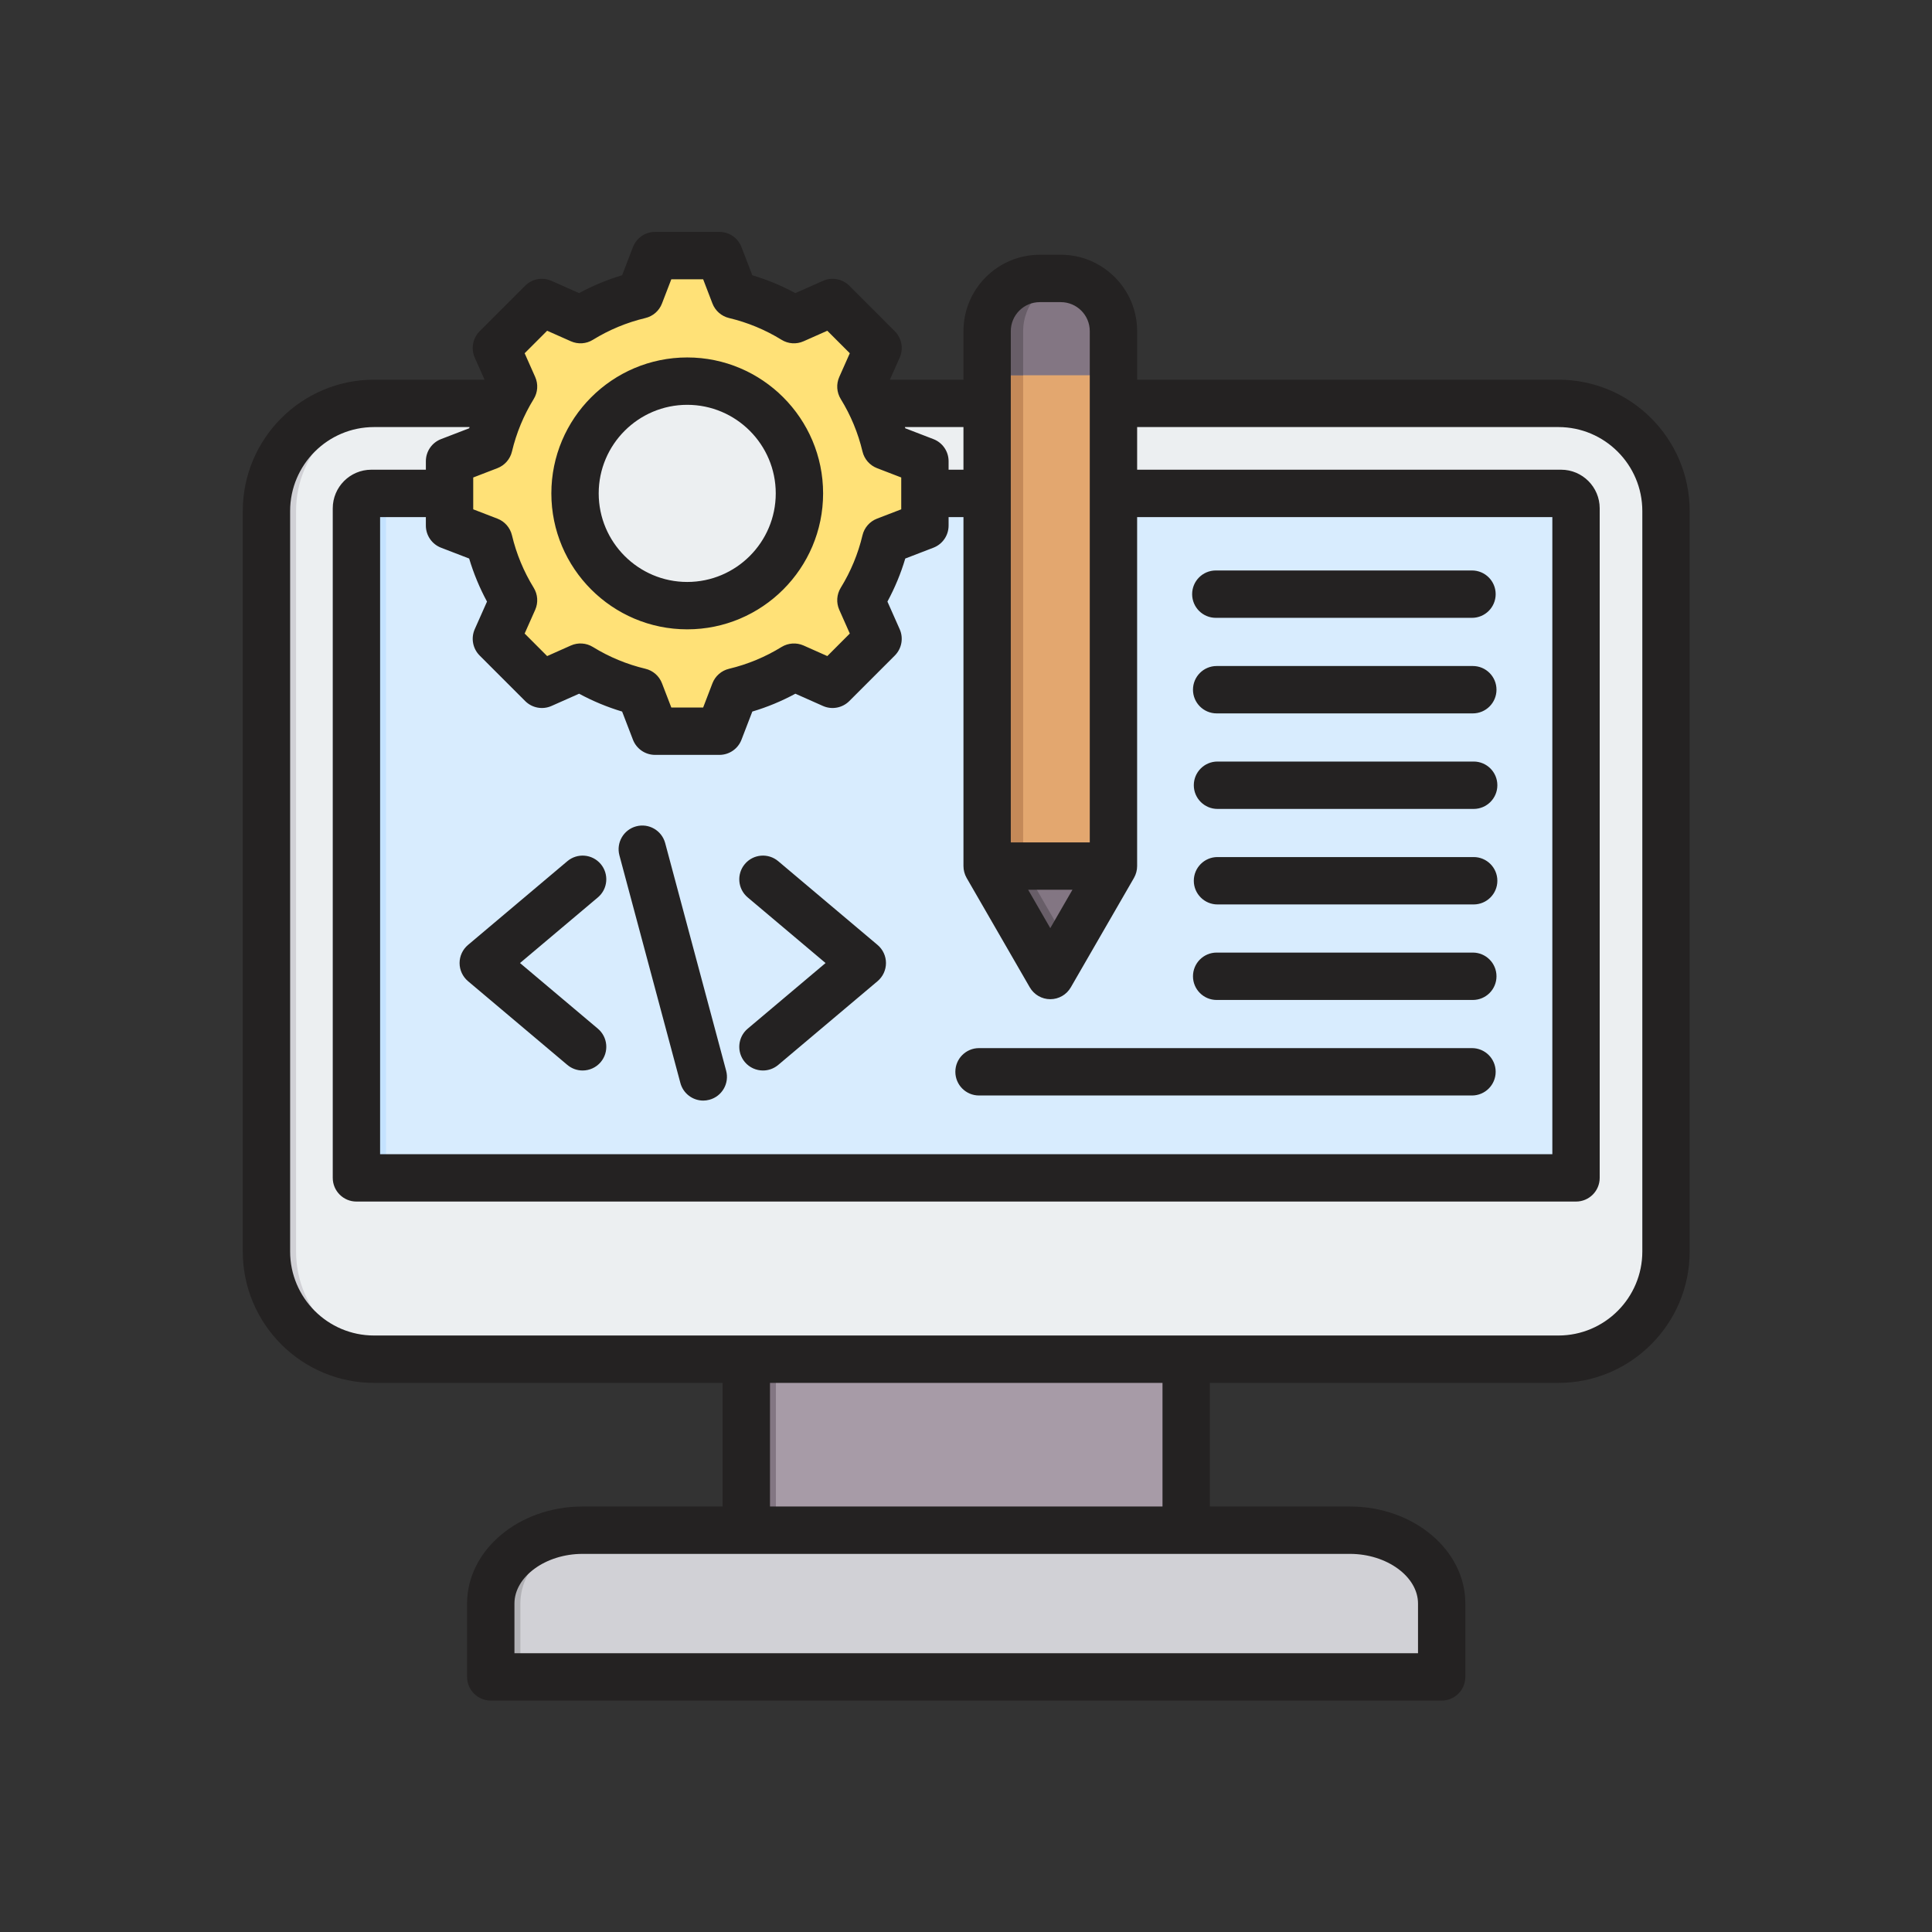 <svg xmlns="http://www.w3.org/2000/svg" xmlns:xlink="http://www.w3.org/1999/xlink" width="1080" viewBox="0 0 810 810" height="1080"><rect x="0" y="0" width="810" height="810" fill="#333333" stroke="none"/><defs>              </defs><g><g transform="matrix(1, 0, 0, 1, 101, 97)"><g><path fill="#a79ba7" d="M 396.309 453.777 L 211.895 453.777 L 211.895 569.371 L 396.309 569.371 Z M 396.309 453.777 " fill-rule="evenodd"></path><path fill="#837683" d="M 224.305 460.43 L 211.895 460.43 L 211.895 569.371 L 224.305 569.371 Z M 224.305 460.43 " fill-rule="evenodd"></path><path fill="#d1d1d6" d="M 104.766 606.043 L 503.438 606.043 L 503.438 575.293 C 503.438 558.379 486.125 544.543 464.969 544.543 L 143.234 544.543 C 122.074 544.543 104.766 558.379 104.766 575.293 Z M 104.766 606.043 " fill-rule="evenodd"></path><path fill="#b1b1b5" d="M 104.766 606.043 L 117.172 606.043 L 117.172 575.293 C 117.172 558.379 134.484 544.543 155.641 544.543 L 143.234 544.543 C 122.074 544.543 104.766 558.379 104.766 575.293 Z M 104.766 606.043 " fill-rule="evenodd"></path><path fill="#eceff1" d="M 55.824 72.117 L 552.379 72.117 C 577.188 72.117 597.484 92.426 597.484 117.246 L 597.484 427.715 C 597.484 452.535 577.188 472.844 552.379 472.844 L 55.828 472.844 C 31.016 472.844 10.719 452.535 10.719 427.715 L 10.719 117.246 C 10.719 92.426 31.016 72.117 55.824 72.117 Z M 55.824 72.117 " fill-rule="evenodd"></path><path fill="#d1d1d6" d="M 55.824 72.117 L 68.234 72.117 C 43.426 72.117 23.125 92.426 23.125 117.246 L 23.125 427.715 C 23.125 452.535 43.426 472.844 68.234 472.844 L 55.824 472.844 C 31.016 472.844 10.715 452.535 10.715 427.715 L 10.715 117.246 C 10.719 92.426 31.016 72.117 55.824 72.117 Z M 55.824 72.117 " fill-rule="evenodd"></path><path fill="#d8ecfe" d="M 54.695 109.855 L 553.508 109.855 C 556.949 109.855 559.766 112.672 559.766 116.113 L 559.766 396.824 L 48.438 396.824 L 48.438 116.113 C 48.438 112.672 51.254 109.855 54.695 109.855 Z M 54.695 109.855 " fill-rule="evenodd"></path><path fill="#c4e2ff" d="M 54.695 109.855 L 67.102 109.855 C 63.66 109.855 60.848 112.672 60.848 116.113 L 60.848 396.824 L 48.438 396.824 L 48.438 116.113 C 48.438 112.672 51.254 109.855 54.695 109.855 Z M 54.695 109.855 " fill-rule="evenodd"></path><path fill="#e3a76f" d="M 365.824 266.098 L 365.824 41.809 C 365.824 29.652 355.91 19.734 343.758 19.734 L 334.934 19.734 C 322.781 19.734 312.867 29.652 312.867 41.809 L 312.867 266.098 L 333.973 302.668 C 335.113 304.645 337.066 305.773 339.348 305.773 C 341.625 305.773 343.582 304.645 344.719 302.668 Z M 365.824 266.098 " fill-rule="evenodd"></path><path fill="#c48958" d="M 346.887 19.957 C 345.867 19.812 344.82 19.734 343.758 19.734 L 334.934 19.734 C 322.781 19.734 312.867 29.652 312.867 41.809 L 312.867 266.098 L 333.973 302.668 C 335.113 304.645 337.066 305.773 339.348 305.773 C 341.625 305.773 343.582 304.645 344.719 302.668 L 346.891 298.91 L 327.957 266.098 L 327.957 41.809 C 327.953 30.715 336.207 21.488 346.887 19.957 Z M 346.887 19.957 " fill-rule="evenodd"></path><path fill="#837683" d="M 344.719 302.668 L 365.824 266.098 L 312.867 266.098 L 333.973 302.668 C 335.113 304.645 337.066 305.773 339.344 305.773 C 341.621 305.773 343.578 304.645 344.719 302.668 Z M 344.719 302.668 " fill-rule="evenodd"></path><path fill="#685e68" d="M 344.719 302.668 L 346.887 298.91 L 327.953 266.098 L 312.867 266.098 L 333.973 302.668 C 335.113 304.645 337.066 305.773 339.348 305.773 C 341.625 305.773 343.578 304.645 344.719 302.668 Z M 344.719 302.668 " fill-rule="evenodd"></path><path fill="#837683" d="M 365.824 60.344 L 365.824 41.809 C 365.824 29.652 355.91 19.734 343.758 19.734 L 334.934 19.734 C 322.781 19.734 312.867 29.652 312.867 41.809 L 312.867 60.344 Z M 365.824 60.344 " fill-rule="evenodd"></path><path fill="#685e68" d="M 346.887 19.957 C 345.863 19.812 344.82 19.734 343.758 19.734 L 334.93 19.734 C 322.777 19.734 312.867 29.652 312.867 41.809 L 312.867 60.344 L 327.953 60.344 L 327.953 41.809 C 327.953 30.715 336.211 21.488 346.887 19.957 Z M 346.887 19.957 " fill-rule="evenodd"></path><path fill="#ffe177" d="M 167.285 26.68 C 158.484 28.773 150.082 32.266 142.379 37.008 L 126.199 29.816 L 107.125 48.898 L 114.309 65.086 C 109.566 72.789 106.078 81.199 103.984 90.008 L 87.473 96.363 L 87.473 123.348 L 103.988 129.707 C 106.082 138.512 109.57 146.918 114.312 154.621 L 107.125 170.812 L 126.199 189.895 L 142.375 182.707 C 150.078 187.453 158.484 190.941 167.285 193.039 L 173.641 209.555 L 200.613 209.555 L 206.969 193.031 C 215.77 190.938 224.172 187.449 231.871 182.703 L 248.055 189.895 L 267.129 170.812 L 259.941 154.625 C 264.688 146.922 268.176 138.508 270.27 129.703 L 286.781 123.348 L 286.781 96.363 L 270.27 90.004 C 268.172 81.203 264.684 72.793 259.941 65.09 L 267.129 48.898 L 248.055 29.816 L 231.875 37.008 C 224.172 32.266 215.77 28.773 206.969 26.68 L 200.613 10.156 L 173.641 10.156 Z M 167.285 26.68 " fill-rule="evenodd"></path><path fill="#ffd064" d="M 231.871 182.703 L 248.055 189.895 L 250.547 187.402 L 235.375 180.66 C 234.223 181.371 233.055 182.051 231.871 182.703 Z M 167.285 26.68 C 158.484 28.773 150.082 32.266 142.379 37.008 L 146.98 39.051 C 154.68 34.305 166.586 28.773 175.387 26.676 L 181.742 10.156 L 173.641 10.156 Z M 142.375 182.707 C 150.078 187.453 158.484 190.941 167.285 193.039 L 173.641 209.555 L 181.742 209.555 L 175.387 193.039 C 166.586 190.941 154.676 185.41 146.973 180.664 Z M 250.547 32.309 L 248.055 29.816 L 231.875 37.008 C 233.059 37.66 234.223 38.344 235.375 39.051 Z M 131.809 32.309 L 126.199 29.816 L 107.125 48.898 L 114.309 65.086 C 109.566 72.789 106.078 81.199 103.984 90.008 L 87.473 96.363 L 87.473 123.348 L 103.988 129.707 C 106.082 138.512 109.57 146.918 114.312 154.621 L 107.125 170.812 L 126.199 189.895 L 131.809 187.402 L 115.227 170.812 L 122.414 154.621 C 117.676 146.918 114.184 138.512 112.09 129.707 L 95.578 123.348 L 95.578 96.363 L 112.086 90.004 C 114.18 81.199 117.672 72.789 122.414 65.082 L 115.227 48.898 Z M 131.809 32.309 " fill-rule="evenodd"></path><path fill="#eceff1" d="M 153.871 76.582 C 152.781 77.672 151.75 78.812 150.77 80.004 C 149.793 81.195 148.875 82.43 148.02 83.711 C 147.164 84.992 146.375 86.312 145.648 87.672 C 144.922 89.031 144.262 90.426 143.676 91.848 C 143.086 93.273 142.566 94.723 142.117 96.195 C 141.672 97.672 141.297 99.164 140.996 100.676 C 140.695 102.188 140.473 103.711 140.32 105.242 C 140.168 106.777 140.094 108.316 140.094 109.855 C 140.094 111.398 140.168 112.934 140.32 114.469 C 140.473 116.004 140.695 117.527 140.996 119.039 C 141.297 120.551 141.672 122.043 142.117 123.516 C 142.566 124.992 143.082 126.441 143.672 127.867 C 144.262 129.289 144.922 130.68 145.648 132.039 C 146.375 133.398 147.164 134.719 148.02 136 C 148.875 137.281 149.793 138.52 150.77 139.711 C 151.746 140.902 152.781 142.043 153.871 143.133 C 154.957 144.223 156.098 145.258 157.289 146.234 C 158.48 147.211 159.715 148.129 160.996 148.984 C 162.277 149.84 163.598 150.633 164.957 151.359 C 166.316 152.086 167.707 152.746 169.129 153.336 C 170.555 153.926 172 154.441 173.477 154.891 C 174.949 155.336 176.441 155.711 177.953 156.012 C 179.465 156.312 180.984 156.539 182.52 156.691 C 184.051 156.84 185.59 156.918 187.129 156.918 C 188.672 156.918 190.207 156.84 191.742 156.691 C 193.273 156.539 194.797 156.312 196.305 156.012 C 197.816 155.711 199.309 155.336 200.785 154.891 C 202.258 154.441 203.707 153.926 205.129 153.336 C 206.555 152.746 207.945 152.086 209.305 151.359 C 210.66 150.633 211.98 149.844 213.262 148.984 C 214.543 148.129 215.781 147.211 216.969 146.234 C 218.16 145.258 219.301 144.223 220.391 143.133 C 221.48 142.043 222.512 140.902 223.492 139.711 C 224.469 138.52 225.383 137.285 226.242 136.004 C 227.098 134.723 227.887 133.402 228.613 132.043 C 229.34 130.684 229.996 129.289 230.586 127.867 C 231.176 126.441 231.695 124.992 232.141 123.52 C 232.59 122.043 232.965 120.551 233.266 119.039 C 233.566 117.527 233.789 116.004 233.941 114.473 C 234.094 112.938 234.168 111.398 234.168 109.859 C 234.168 108.316 234.094 106.781 233.941 105.246 C 233.789 103.711 233.566 102.188 233.266 100.676 C 232.965 99.168 232.59 97.672 232.145 96.199 C 231.695 94.723 231.176 93.273 230.586 91.852 C 230 90.426 229.34 89.035 228.613 87.676 C 227.887 86.316 227.098 84.996 226.242 83.715 C 225.387 82.434 224.469 81.195 223.492 80.004 C 222.516 78.812 221.48 77.672 220.391 76.582 C 219.301 75.492 218.164 74.457 216.973 73.48 C 215.781 72.504 214.543 71.586 213.266 70.73 C 211.984 69.875 210.664 69.082 209.305 68.355 C 207.945 67.629 206.555 66.973 205.133 66.383 C 203.707 65.793 202.262 65.273 200.785 64.824 C 199.312 64.379 197.82 64.004 196.309 63.703 C 194.797 63.402 193.273 63.176 191.742 63.023 C 190.207 62.875 188.672 62.797 187.133 62.797 C 185.59 62.797 184.055 62.875 182.52 63.023 C 180.988 63.176 179.465 63.402 177.953 63.703 C 176.445 64.004 174.953 64.379 173.477 64.824 C 172.004 65.273 170.555 65.789 169.133 66.379 C 167.707 66.969 166.316 67.629 164.957 68.355 C 163.598 69.082 162.281 69.871 161 70.73 C 159.719 71.586 158.48 72.504 157.293 73.48 C 156.102 74.457 154.961 75.492 153.871 76.582 Z M 153.871 76.582 " fill-rule="nonzero"></path><path fill="#d1d1d6" d="M 187.129 62.797 C 213.105 62.797 234.164 83.863 234.164 109.855 C 234.164 135.848 213.105 156.914 187.129 156.914 C 185.867 156.914 184.621 156.863 183.387 156.77 C 207.617 154.863 226.684 134.59 226.684 109.855 C 226.684 85.125 207.617 64.852 183.387 62.945 C 184.621 62.848 185.867 62.797 187.129 62.797 Z M 187.129 62.797 " fill-rule="evenodd"></path><g><path fill="#242222" d="M 526.773 232.211 C 526.773 226.723 522.328 222.281 516.844 222.281 L 409.434 222.281 C 403.965 222.281 399.508 226.723 399.508 232.211 C 399.508 237.688 403.961 242.145 409.434 242.145 L 516.844 242.145 C 522.328 242.145 526.773 237.688 526.773 232.211 Z M 526.41 192.164 C 526.41 186.676 521.973 182.23 516.488 182.23 L 409.09 182.23 C 403.605 182.23 399.164 186.676 399.164 192.164 C 399.164 197.637 403.605 202.094 409.09 202.094 L 516.488 202.094 C 521.973 202.094 526.41 197.637 526.41 192.164 Z M 526.066 152.102 C 526.066 146.613 521.621 142.172 516.137 142.172 L 408.742 142.172 C 403.254 142.172 398.812 146.613 398.812 152.102 C 398.812 157.59 403.254 162.031 408.742 162.031 L 516.137 162.031 C 521.621 162.031 526.066 157.59 526.066 152.102 Z M 526.41 312.309 C 526.41 306.82 521.973 302.375 516.488 302.375 L 409.09 302.375 C 403.605 302.375 399.164 306.82 399.164 312.309 C 399.164 317.793 403.605 322.238 409.09 322.238 L 516.488 322.238 C 521.973 322.238 526.41 317.797 526.41 312.309 Z M 526.773 272.262 C 526.773 266.773 522.328 262.328 516.844 262.328 L 409.434 262.328 C 403.965 262.328 399.508 266.773 399.508 272.262 C 399.508 277.734 403.961 282.191 409.434 282.191 L 516.844 282.191 C 522.328 282.191 526.773 277.734 526.773 272.262 Z M 516.137 342.426 L 309.457 342.426 C 303.973 342.426 299.535 346.871 299.535 352.355 C 299.535 357.844 303.973 362.289 309.457 362.289 L 516.137 362.289 C 521.621 362.289 526.066 357.844 526.066 352.355 C 526.066 346.871 521.621 342.426 516.137 342.426 Z M 149.664 334.281 L 117.016 306.758 L 149.664 279.238 C 153.855 275.711 154.391 269.441 150.855 265.246 C 147.316 261.051 141.062 260.52 136.867 264.055 L 95.211 299.176 C 92.98 301.062 91.68 303.832 91.68 306.758 C 91.68 309.691 92.98 312.469 95.211 314.359 L 136.867 349.477 C 138.73 351.043 141.004 351.812 143.258 351.812 C 146.09 351.812 148.895 350.605 150.855 348.285 C 154.391 344.09 153.855 337.82 149.664 334.281 Z M 270.449 306.758 C 270.449 303.832 269.156 301.062 266.926 299.176 L 225.273 264.055 C 221.074 260.52 214.82 261.051 211.285 265.246 C 207.75 269.441 208.281 275.711 212.473 279.238 L 245.121 306.758 L 212.473 334.281 C 208.281 337.82 207.75 344.09 211.285 348.285 C 213.246 350.605 216.051 351.812 218.875 351.812 C 221.137 351.812 223.41 351.043 225.27 349.477 L 266.926 314.359 C 269.156 312.469 270.449 309.691 270.449 306.758 Z M 203.438 351.91 L 177.879 256.469 C 176.449 251.168 171.008 248.027 165.719 249.445 C 160.418 250.871 157.281 256.309 158.691 261.609 L 184.258 357.062 C 185.449 361.492 189.457 364.426 193.848 364.426 C 194.688 364.426 195.559 364.312 196.418 364.074 C 201.715 362.66 204.859 357.211 203.438 351.91 Z M 187.125 72.723 C 166.66 72.723 150.008 89.383 150.008 109.855 C 150.008 130.328 166.66 146.988 187.125 146.988 C 207.586 146.988 224.238 130.328 224.238 109.855 C 224.238 89.383 207.586 72.723 187.125 72.723 Z M 187.125 166.852 C 155.703 166.852 130.156 141.289 130.156 109.855 C 130.156 78.434 155.703 52.863 187.125 52.863 C 218.531 52.863 244.09 78.438 244.09 109.855 C 244.09 141.289 218.531 166.852 187.125 166.852 Z M 20.641 427.711 L 20.641 117.254 C 20.641 97.84 36.422 82.051 55.816 82.051 L 95.875 82.051 C 95.82 82.223 95.742 82.383 95.699 82.559 L 83.898 87.102 C 80.074 88.578 77.547 92.254 77.547 96.363 L 77.547 99.926 L 54.684 99.926 C 45.766 99.926 38.508 107.184 38.508 116.113 L 38.508 396.824 C 38.508 402.312 42.953 406.758 48.438 406.758 L 559.758 406.758 C 565.242 406.758 569.68 402.312 569.68 396.824 L 569.68 116.113 C 569.68 107.188 562.418 99.926 553.5 99.926 L 375.75 99.926 L 375.75 82.051 L 552.371 82.051 C 571.766 82.051 587.551 97.84 587.551 117.258 L 587.551 427.715 C 587.551 447.129 571.766 462.918 552.371 462.918 L 55.816 462.918 C 36.422 462.918 20.641 447.129 20.641 427.711 Z M 221.82 534.613 L 386.383 534.613 L 386.383 482.781 L 221.82 482.781 Z M 114.684 575.293 L 114.684 596.113 L 493.508 596.113 L 493.508 575.293 C 493.508 564.008 480.441 554.473 464.961 554.473 L 143.234 554.473 C 127.762 554.473 114.684 564.008 114.684 575.293 Z M 343.758 29.672 L 334.922 29.672 C 328.234 29.672 322.785 35.121 322.785 41.812 L 322.785 256.172 L 355.891 256.172 L 355.891 41.812 C 355.891 35.121 350.445 29.672 343.758 29.672 Z M 278.379 82.051 C 278.438 82.223 278.504 82.383 278.551 82.559 L 290.34 87.102 C 294.172 88.578 296.703 92.254 296.703 96.363 L 296.703 99.926 L 302.934 99.926 L 302.934 82.051 Z M 348.625 276.035 L 330.059 276.035 L 339.336 292.125 Z M 374.422 271.07 C 375.285 269.555 375.746 267.84 375.746 266.102 L 375.746 119.789 L 549.828 119.789 L 549.828 386.895 L 58.359 386.895 L 58.359 119.789 L 77.543 119.789 L 77.543 123.352 C 77.543 127.461 80.074 131.145 83.898 132.625 L 95.695 137.168 C 97.57 143.426 100.066 149.473 103.18 155.219 L 98.039 166.789 C 96.379 170.539 97.199 174.934 100.102 177.84 L 119.18 196.918 C 122.082 199.824 126.473 200.645 130.215 198.98 L 141.797 193.84 C 147.539 196.945 153.574 199.453 159.828 201.324 L 164.367 213.133 C 165.844 216.957 169.531 219.488 173.637 219.488 L 200.613 219.488 C 204.719 219.488 208.406 216.957 209.871 213.133 L 214.414 201.324 C 220.676 199.465 226.711 196.957 232.469 193.84 L 244.031 198.98 C 247.777 200.645 252.168 199.824 255.078 196.918 L 274.148 177.84 C 277.051 174.934 277.867 170.539 276.195 166.789 L 271.059 155.219 C 274.172 149.461 276.684 143.426 278.539 137.168 L 290.344 132.625 C 294.176 131.145 296.703 127.461 296.703 123.352 L 296.703 119.789 L 302.938 119.789 L 302.938 266.102 C 302.938 267.84 303.398 269.555 304.262 271.07 L 330.742 316.949 C 332.52 320.02 335.793 321.918 339.34 321.918 C 342.891 321.918 346.168 320.02 347.941 316.949 Z M 260.605 92.301 C 261.367 95.492 263.648 98.098 266.699 99.277 L 276.848 103.188 L 276.848 116.535 L 266.699 120.445 C 263.648 121.609 261.363 124.219 260.605 127.41 C 258.762 135.184 255.695 142.594 251.488 149.422 C 249.773 152.203 249.539 155.664 250.863 158.656 L 255.285 168.613 L 245.852 178.062 L 235.898 173.629 C 232.91 172.316 229.465 172.539 226.668 174.25 C 219.844 178.457 212.438 181.523 204.672 183.387 C 201.48 184.145 198.871 186.414 197.695 189.469 L 193.801 199.625 L 180.449 199.625 L 176.539 189.469 C 175.375 186.418 172.77 184.129 169.574 183.375 C 161.812 181.523 154.402 178.461 147.578 174.25 C 144.801 172.539 141.336 172.301 138.348 173.629 L 128.395 178.062 L 118.961 168.613 L 123.383 158.668 C 124.711 155.664 124.477 152.215 122.758 149.422 C 118.555 142.594 115.488 135.191 113.641 127.41 C 112.871 124.219 110.598 121.613 107.551 120.445 L 97.402 116.535 L 97.402 103.188 L 107.551 99.277 C 110.598 98.098 112.883 95.492 113.641 92.301 C 115.488 84.531 118.555 77.121 122.758 70.293 C 124.477 67.512 124.711 64.047 123.383 61.055 L 118.961 51.102 L 128.395 41.664 L 138.348 46.082 C 141.336 47.41 144.801 47.191 147.578 45.461 C 154.402 41.254 161.812 38.188 169.574 36.34 C 172.77 35.578 175.375 33.297 176.539 30.238 L 180.449 20.09 L 193.801 20.09 L 197.695 30.238 C 198.871 33.297 201.48 35.578 204.672 36.34 C 212.438 38.188 219.844 41.254 226.668 45.461 C 229.453 47.191 232.91 47.41 235.898 46.082 L 245.852 41.664 L 255.285 51.102 L 250.863 61.055 C 249.539 64.047 249.773 67.512 251.488 70.293 C 255.695 77.121 258.762 84.531 260.605 92.301 Z M 55.816 62.188 L 102.152 62.188 L 98.039 52.938 C 96.379 49.176 97.199 44.781 100.102 41.875 L 119.18 22.797 C 122.082 19.891 126.473 19.074 130.215 20.746 L 141.781 25.887 C 147.539 22.766 153.574 20.266 159.828 18.402 L 164.367 6.594 C 165.844 2.762 169.531 0.223 173.637 0.223 L 200.613 0.223 C 204.719 0.223 208.406 2.762 209.871 6.594 L 214.414 18.402 C 220.676 20.266 226.711 22.766 232.457 25.887 L 244.035 20.746 C 247.777 19.074 252.168 19.891 255.078 22.797 L 274.148 41.875 C 277.051 44.781 277.867 49.176 276.199 52.938 L 272.086 62.188 L 302.938 62.188 L 302.938 41.812 C 302.938 24.156 317.293 9.805 334.926 9.805 L 343.762 9.805 C 361.395 9.805 375.75 24.156 375.75 41.812 L 375.75 62.188 L 552.371 62.188 C 582.719 62.188 607.402 86.891 607.402 117.254 L 607.402 427.711 C 607.402 458.074 582.719 482.781 552.371 482.781 L 406.234 482.781 L 406.234 534.613 L 464.961 534.613 C 491.652 534.613 513.355 552.859 513.355 575.293 L 513.355 606.043 C 513.355 611.531 508.91 615.977 503.426 615.977 L 104.754 615.977 C 99.281 615.977 94.824 611.531 94.824 606.043 L 94.824 575.293 C 94.824 552.863 116.539 534.613 143.23 534.613 L 201.965 534.613 L 201.965 482.781 L 55.816 482.781 C 25.473 482.781 0.781 458.074 0.781 427.711 L 0.781 117.254 C 0.781 86.891 25.477 62.188 55.816 62.188 Z M 55.816 62.188 " fill-rule="evenodd"></path></g></g></g></g></svg>